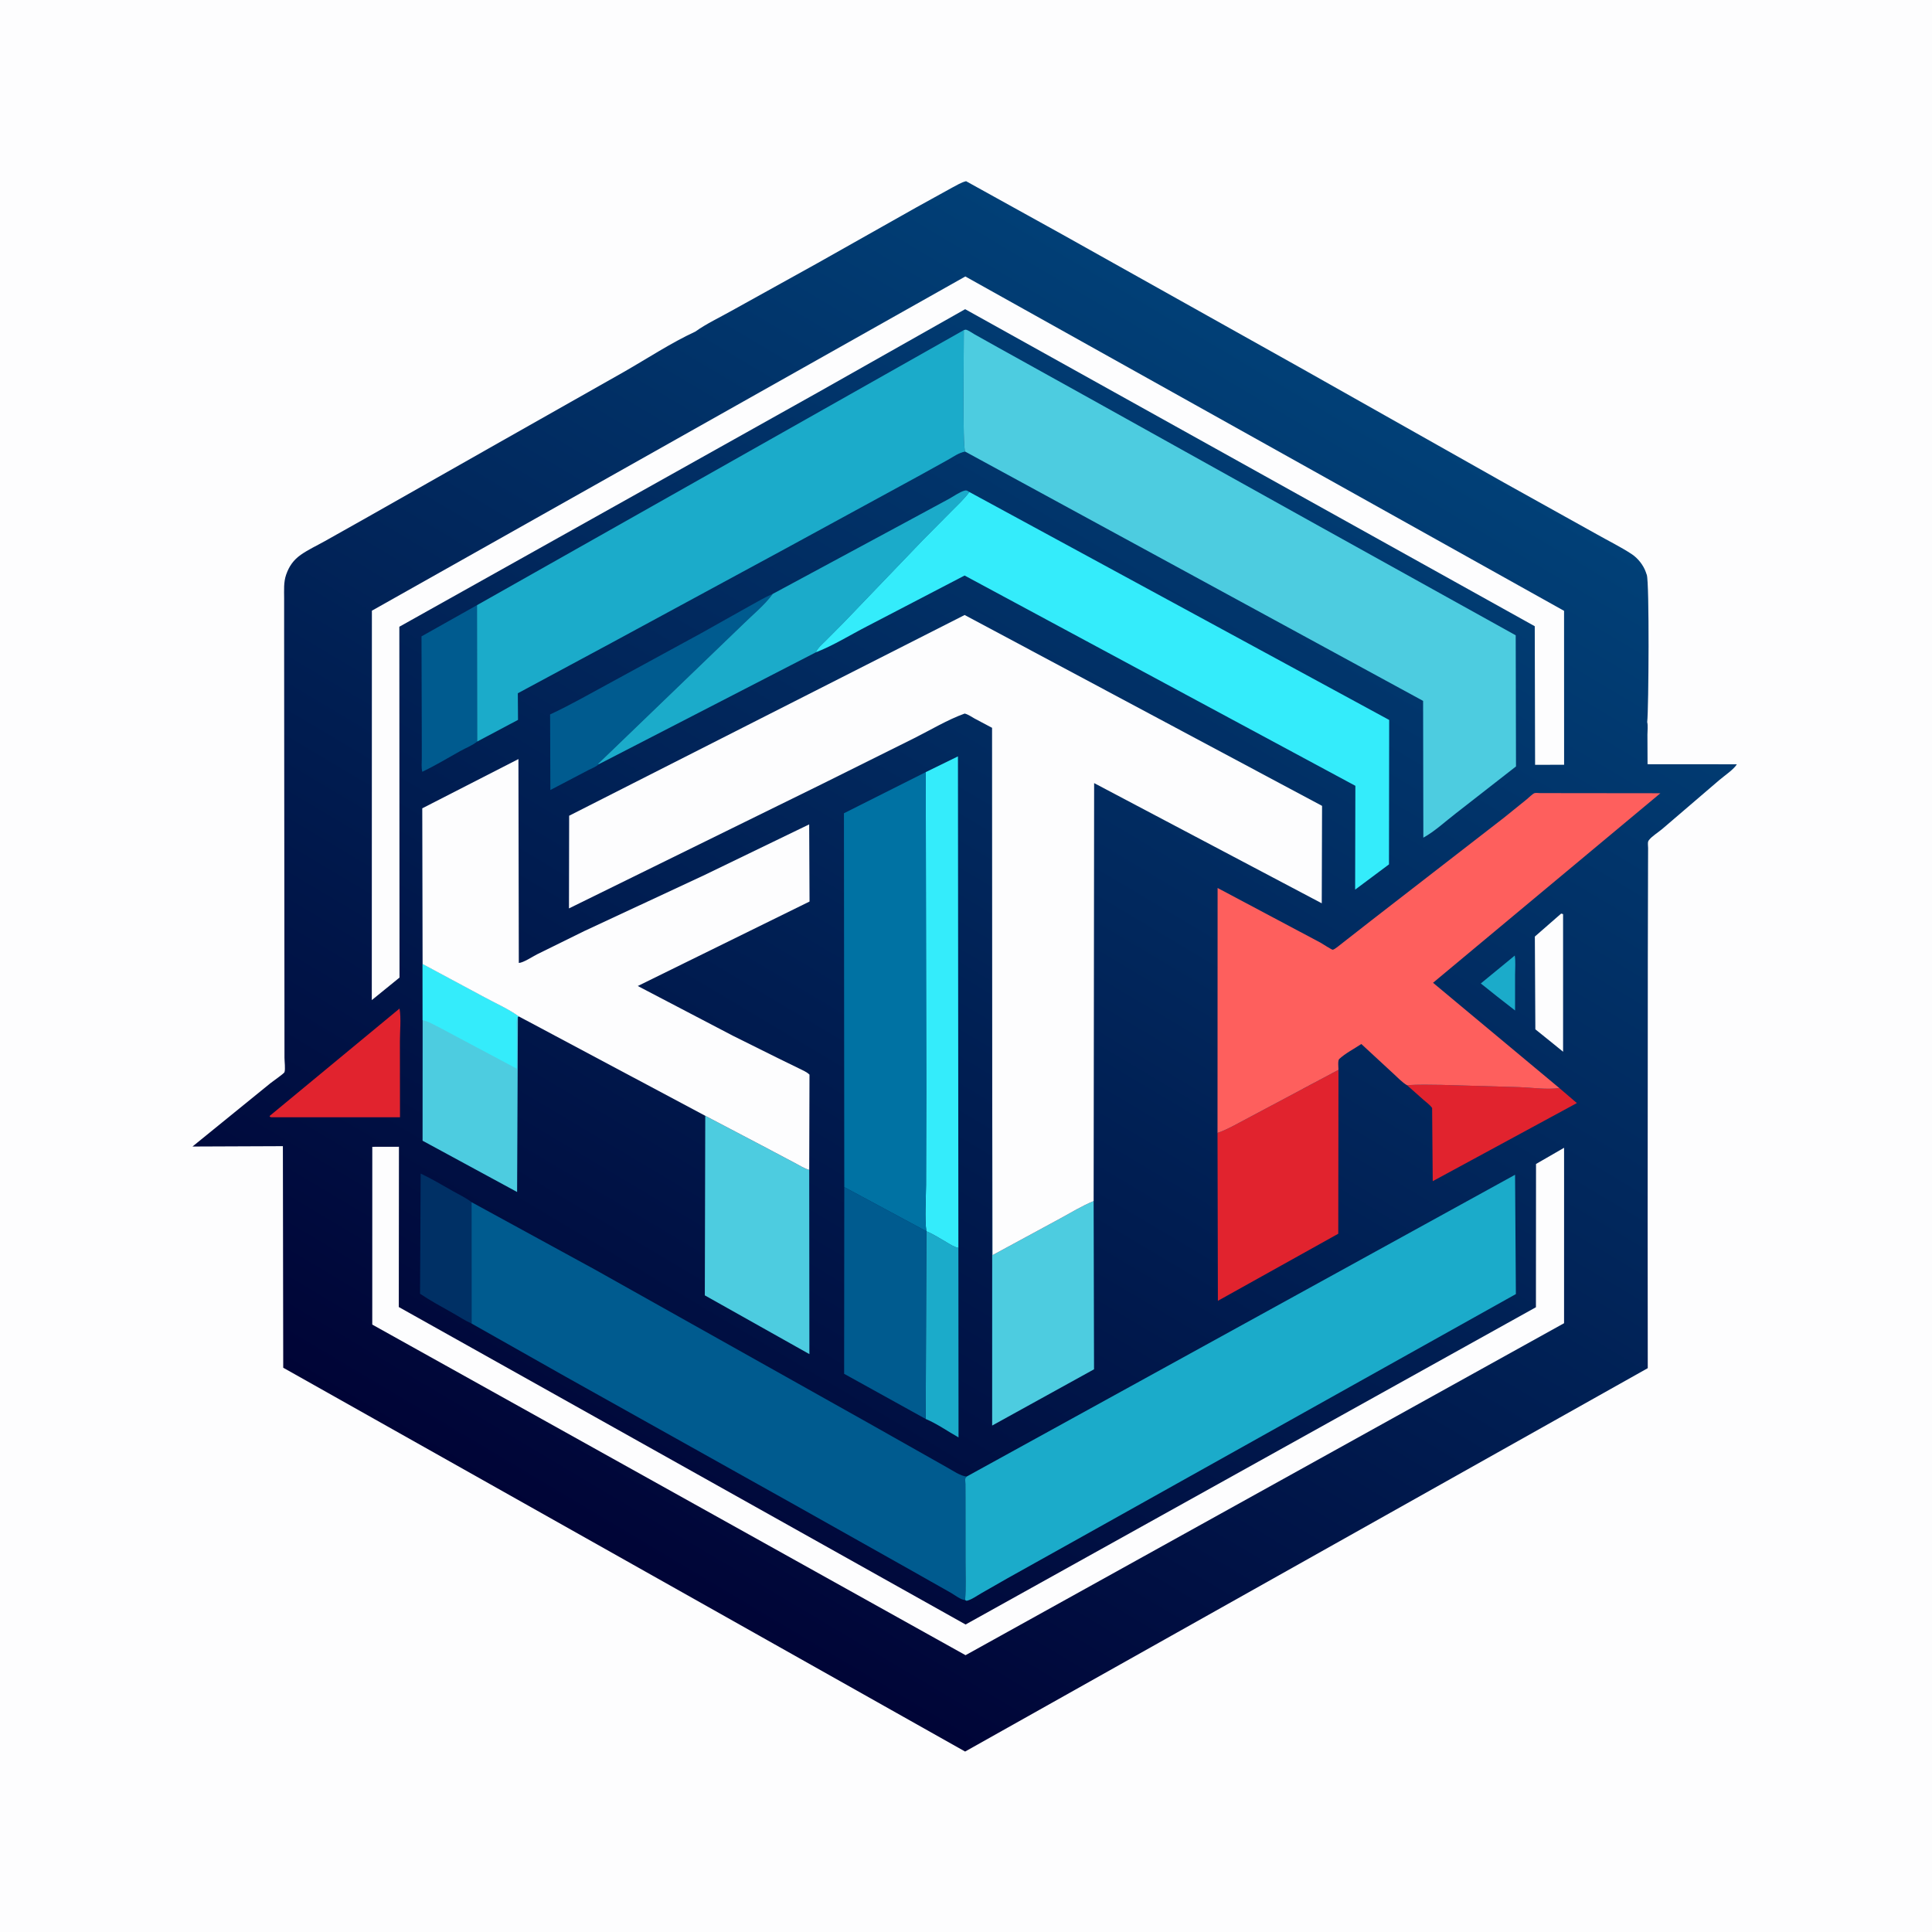 <svg version="1.1" xmlns="http://www.w3.org/2000/svg" style="display: block;" viewBox="0 0 2048 2048" width="1024" height="1024">
<defs>
	<linearGradient id="Gradient1" gradientUnits="userSpaceOnUse" x1="649.225" y1="1657.49" x2="1402.98" y2="392.522">
		<stop class="stop0" offset="0" stop-opacity="1" stop-color="rgb(0,4,54)"/>
		<stop class="stop1" offset="1" stop-opacity="1" stop-color="rgb(1,64,119)"/>
	</linearGradient>
</defs>
<path transform="translate(0,0)" fill="rgb(253,253,254)" d="M -0 -0 L 2048 0 L 2048 2048 L -0 2048 L -0 -0 z"/>
<path transform="translate(0,0)" fill="url(#Gradient1)" d="M 737.095 351.49 C 748.888 343.069 762.968 336.508 775.63 329.363 L 866.535 278.96 L 971 220.042 L 1009.1 199.009 C 1013.77 196.607 1018.99 193.269 1024.09 192.075 L 1125.66 248.307 L 1377.99 389.567 L 1593.87 511.359 L 1692.53 566.281 C 1704.75 573.238 1717.88 579.619 1729.59 587.319 C 1736.24 591.694 1742.08 599.072 1744.7 606.62 L 1745.16 608 L 1745.66 609.316 C 1748.52 617.485 1747.67 751.829 1746.11 765.481 C 1747.08 769.016 1746.33 774.957 1746.35 778.727 L 1746.48 810.107 L 1841.13 810.175 C 1837.98 815.596 1827.58 822.552 1822.6 826.855 L 1762.25 878.577 C 1758.22 882.054 1750.97 886.494 1747.98 890.513 C 1747.62 891.003 1747.28 891.531 1747.09 892.111 C 1746.57 893.689 1747.07 897.075 1747.06 898.91 L 1746.99 916.924 L 1746.75 1016.13 L 1746.58 1296.26 L 1746.69 1450.31 L 1023.07 1856.71 L 300.234 1449.85 L 299.867 1214.98 L 204.041 1215.37 L 286.778 1148.16 C 288.843 1146.47 301.04 1138.03 301.559 1136.56 C 302.654 1133.46 301.56 1124.85 301.56 1121.3 L 301.524 1061.37 L 301.249 756.967 L 301.189 668.449 L 301.197 634.158 C 301.204 625.757 300.511 617.186 303.341 609.127 C 306.501 600.129 311.113 593.57 318.955 588.059 C 326.724 582.6 335.777 578.434 344.068 573.792 L 391.074 547.347 L 527.11 470.199 L 661.612 394.081 C 686.378 379.904 711.25 363.487 737.095 351.49 z"/>
<path transform="translate(0,0)" fill="rgb(27,171,202)" d="M 1605.71 1012.94 C 1606.75 1019.46 1606.04 1026.92 1606.04 1033.53 L 1606.04 1071.16 L 1586.86 1056.2 L 1569.71 1042.51 L 1605.71 1012.94 z"/>
<path transform="translate(0,0)" fill="rgb(253,253,254)" d="M 1654.82 968.5 C 1655.93 968.572 1655.21 968.477 1656.93 969.047 L 1656.94 1114.87 L 1642.35 1103.04 L 1627.54 1091.13 L 1627 992.791 L 1654.82 968.5 z"/>
<path transform="translate(0,0)" fill="rgb(27,171,202)" d="M 981.927 1305.14 C 989.109 1308.1 996.337 1312.71 1003.05 1316.64 C 1006.93 1318.91 1011.49 1321.99 1015.93 1322.81 L 1016.09 1523.72 C 1004.89 1517.42 993.058 1509.08 981.293 1504.17 L 981.927 1305.14 z"/>
<path transform="translate(0,0)" fill="rgb(0,48,101)" d="M 499.896 1403 C 493.04 1399.99 486.356 1395.47 479.791 1391.79 C 468.103 1385.24 456.397 1378.89 445.262 1371.41 L 445.934 1244.03 C 457.778 1249.66 469.15 1256.4 480.54 1262.89 C 486.97 1266.55 494.056 1269.77 499.857 1274.35 L 499.896 1403 z"/>
<path transform="translate(0,0)" fill="rgb(225,35,46)" d="M 423.527 1069.1 C 425.369 1079.75 423.891 1093.06 423.909 1103.95 L 424.01 1184.33 L 287.5 1184.37 L 286 1183.79 L 285.841 1182.94 L 423.527 1069.1 z"/>
<path transform="translate(0,0)" fill="rgb(0,91,143)" d="M 505.832 786.091 C 500.913 790.126 493.653 792.935 488.059 796.053 C 474.649 803.528 461.506 811.503 447.641 818.115 C 446.516 813.805 447.122 808.301 447.12 803.776 L 447.09 776.819 L 446.803 674.578 L 505.629 641.496 L 505.832 786.091 z"/>
<path transform="translate(0,0)" fill="rgb(225,35,46)" d="M 1491.59 1150.44 C 1503.64 1149.42 1515.99 1149.94 1528.08 1150.02 L 1610.71 1152.43 C 1624.14 1152.91 1639.71 1155.3 1652.94 1153.37 L 1671.55 1169.31 L 1518.76 1252.1 L 1518.11 1174.47 C 1515.77 1171.17 1511.96 1168.48 1508.89 1165.8 L 1491.59 1150.44 z"/>
<path transform="translate(0,0)" fill="rgb(0,91,143)" d="M 634.227 810.394 C 632.834 812.384 626.07 815.081 623.741 816.327 L 583.411 837.443 L 583.134 757.331 C 604.959 747.215 625.978 735.009 647.165 723.613 L 743.576 671.051 L 794.68 642.373 C 802.756 637.986 810.642 633.137 819.126 629.572 C 810.825 641.177 797.807 651.691 787.599 661.769 L 635.797 807.959 C 634.101 809.531 634.457 808.646 634.227 810.394 z"/>
<path transform="translate(0,0)" fill="rgb(52,236,251)" d="M 981.334 818.476 L 1015.47 801.795 L 1015.93 1322.81 C 1011.49 1321.99 1006.93 1318.91 1003.05 1316.64 C 996.337 1312.71 989.109 1308.1 981.927 1305.14 C 980.047 1289.64 981.587 1271.79 981.631 1256.09 L 981.836 1155.71 L 981.334 818.476 z"/>
<path transform="translate(0,0)" fill="rgb(0,91,143)" d="M 894.977 1258.37 L 981.927 1305.14 L 981.293 1504.17 L 894.821 1456.29 L 894.977 1258.37 z"/>
<path transform="translate(0,0)" fill="rgb(77,204,224)" d="M 447.96 1021.92 L 513.145 1056.91 C 525.105 1063.44 538.916 1069.45 549.898 1077.42 L 548.992 1077.84 L 548.157 1263.57 L 447.946 1209.21 L 448.006 1081.45 L 447.96 1021.92 z"/>
<path transform="translate(0,0)" fill="rgb(52,236,251)" d="M 447.96 1021.92 L 513.145 1056.91 C 525.105 1063.44 538.916 1069.45 549.898 1077.42 L 548.992 1077.84 L 548.407 1078.81 C 546.757 1082.58 547.749 1089.77 547.746 1093.92 L 547.83 1132.87 L 466.497 1089.54 C 460.835 1086.86 454.059 1082.47 448.006 1081.45 L 447.96 1021.92 z"/>
<path transform="translate(0,0)" fill="rgb(27,171,202)" d="M 819.126 629.572 L 963.259 551.901 L 1005.94 528.822 C 1010.93 526.114 1017.01 521.625 1022.39 520.106 C 1024.83 519.416 1025.5 520.351 1027.57 521.558 C 1021.95 529.111 1014.98 535.55 1008.36 542.208 L 978.639 572.17 L 894.593 659.73 L 875.092 679.385 C 871.461 683.032 866.827 686.616 864.942 691.451 L 634.227 810.394 C 634.457 808.646 634.101 809.531 635.797 807.959 L 787.599 661.769 C 797.807 651.691 810.825 641.177 819.126 629.572 z"/>
<path transform="translate(0,0)" fill="rgb(77,204,224)" d="M 1159.3 1273.2 L 1159.72 1451.52 L 1051.72 1511.15 L 1051.8 1148.63 L 1052.11 1330.53 L 1124.09 1291.53 C 1135.53 1285.29 1147.24 1278.13 1159.3 1273.2 z"/>
<path transform="translate(0,0)" fill="rgb(77,204,224)" d="M 747.605 1182.77 L 808.801 1214.9 L 842.597 1232.79 C 847.29 1235.22 852.763 1238.8 857.812 1240.12 L 857.999 1435.42 L 747.127 1373.14 L 747.605 1182.77 z"/>
<path transform="translate(0,0)" fill="rgb(225,35,46)" d="M 1418.84 1134.06 L 1418.62 1307.81 L 1291.01 1378.92 L 1290.61 1200.96 C 1302.39 1196.88 1313.67 1189.87 1324.77 1184.22 L 1418.84 1134.06 z"/>
<path transform="translate(0,0)" fill="rgb(0,114,163)" d="M 981.334 818.476 L 981.836 1155.71 L 981.631 1256.09 C 981.587 1271.79 980.047 1289.64 981.927 1305.14 L 894.977 1258.37 L 894.608 862.089 L 981.334 818.476 z"/>
<path transform="translate(0,0)" fill="rgb(52,236,251)" d="M 1027.57 521.558 L 1472.59 763.185 L 1472.38 916.273 L 1436.5 943.062 L 1436.75 833 L 1022.51 610.08 L 918.83 664.064 C 901.245 673.087 883.312 684.345 864.942 691.451 C 866.827 686.616 871.461 683.032 875.092 679.385 L 894.593 659.73 L 978.639 572.17 L 1008.36 542.208 C 1014.98 535.55 1021.95 529.111 1027.57 521.558 z"/>
<path transform="translate(0,0)" fill="rgb(253,253,254)" d="M 394.647 1215.67 L 422.894 1215.61 L 422.735 1385.5 L 1023.56 1722.04 L 1628.15 1385.72 L 1628.25 1233.86 L 1657.98 1216.7 L 1658 1249.39 L 1657.97 1402.66 L 1023.52 1754.57 L 394.614 1404.11 L 394.647 1215.67 z"/>
<path transform="translate(0,0)" fill="rgb(253,253,254)" d="M 1023.29 293.066 L 1657.97 647.514 L 1658.02 810.675 L 1627.26 810.741 L 1626.9 663.823 L 1023.1 327.753 L 867.427 415.751 L 423.318 664.369 L 423.498 1036.28 L 394.119 1060.15 L 394.215 647.362 L 1023.29 293.066 z"/>
<path transform="translate(0,0)" fill="rgb(27,171,202)" d="M 505.629 641.496 L 1021.71 349.927 C 1021.86 365.743 1020.09 473.642 1023.13 478.716 C 1016.77 479.635 1010.35 484.371 1004.7 487.5 L 973.746 504.641 L 831.905 581.962 L 648.075 681.526 L 548.907 734.893 L 549.117 763.104 L 505.832 786.091 L 505.629 641.496 z"/>
<path transform="translate(0,0)" fill="rgb(254,95,93)" d="M 1290.61 1200.96 L 1290.71 941.302 L 1399.75 999.241 C 1401.35 1000.11 1411.72 1006.86 1412.74 1006.76 C 1414.81 1006.55 1420.52 1001.56 1422.28 1000.24 L 1454.29 975.23 L 1594.36 866.723 L 1618.54 847.2 C 1620.55 845.579 1624.37 841.659 1626.64 840.747 C 1627.72 840.313 1631.91 840.744 1633.23 840.743 L 1652.5 840.743 L 1760.09 840.865 L 1519.08 1041.79 L 1652.94 1153.37 C 1639.71 1155.3 1624.14 1152.91 1610.71 1152.43 L 1528.08 1150.02 C 1515.99 1149.94 1503.64 1149.42 1491.59 1150.44 C 1486.45 1147.53 1481.04 1141.68 1476.57 1137.65 L 1443.06 1106.68 C 1435.61 1111.72 1426.07 1116.54 1419.62 1122.61 C 1417.95 1124.18 1418.82 1131.52 1418.84 1134.06 L 1324.77 1184.22 C 1313.67 1189.87 1302.39 1196.88 1290.61 1200.96 z"/>
<path transform="translate(0,0)" fill="rgb(0,91,143)" d="M 499.857 1274.35 L 630.349 1345.63 L 921.189 1508.81 L 1003.84 1555.5 C 1009.32 1558.47 1018.9 1565.17 1024.89 1565.1 C 1024.38 1565.73 1023.65 1566.24 1023.35 1567 C 1022.93 1568.1 1023.38 1571.9 1023.39 1573.17 L 1023.45 1589.2 L 1023.49 1656.66 C 1023.47 1669.68 1024.14 1683.16 1023.03 1696.12 C 1018.43 1695.9 1011.91 1690.66 1007.83 1688.36 L 964.442 1663.82 L 842 1594.96 L 599 1459.03 L 499.896 1403 L 499.857 1274.35 z"/>
<path transform="translate(0,0)" fill="rgb(253,253,254)" d="M 447.96 1021.92 L 447.618 856.852 L 549.56 804.643 L 549.965 1020.76 C 554.69 1020.62 564.765 1013.89 569.353 1011.6 L 619.606 986.842 L 745.316 928.283 L 857.763 873.88 L 858.148 955.664 L 676.07 1045.21 L 777.02 1098 L 824.289 1121.5 L 847.198 1132.69 C 850.785 1134.51 855.268 1136.31 858.092 1139.17 L 857.812 1240.12 C 852.763 1238.8 847.29 1235.22 842.597 1232.79 L 808.801 1214.9 L 747.605 1182.77 L 549.898 1077.42 C 538.916 1069.45 525.105 1063.44 513.145 1056.91 L 447.96 1021.92 z"/>
<path transform="translate(0,0)" fill="rgb(27,171,202)" d="M 1024.89 1565.1 L 1606.03 1245.3 L 1606.89 1371.77 L 1441.02 1464.5 L 1152.63 1625.78 L 1068.27 1672.88 L 1040 1689.04 C 1035.35 1691.69 1029.87 1695.78 1024.65 1696.95 L 1023.03 1696.12 C 1024.14 1683.16 1023.47 1669.68 1023.49 1656.66 L 1023.45 1589.2 L 1023.39 1573.17 C 1023.38 1571.9 1022.93 1568.1 1023.35 1567 C 1023.65 1566.24 1024.38 1565.73 1024.89 1565.1 z"/>
<path transform="translate(0,0)" fill="rgb(77,204,224)" d="M 1021.71 349.927 C 1022.5 349.793 1023.31 349.336 1024.09 349.525 C 1026.71 350.156 1030.93 353.238 1033.39 354.597 L 1057.79 368.247 L 1155.31 422.391 L 1397.17 557.081 L 1606.71 673.439 L 1607.02 812.449 L 1542.82 862.533 C 1532.06 870.806 1520.67 881.463 1508.8 887.958 L 1508.55 742.966 L 1023.13 478.716 C 1020.09 473.642 1021.86 365.743 1021.71 349.927 z"/>
<path transform="translate(0,0)" fill="rgb(253,253,254)" d="M 1051.8 1148.63 L 1051.63 771.512 L 1033.03 761.645 C 1029.83 759.841 1026.14 757.189 1022.56 756.408 C 1004.5 762.899 986.544 773.724 969.335 782.369 L 870.738 831.421 L 603.128 962.947 L 603.328 864.705 L 1022.57 651.929 L 1401.44 854.253 L 1401.11 957.527 L 1159.83 830.116 L 1159.3 1273.2 C 1147.24 1278.13 1135.53 1285.29 1124.09 1291.53 L 1052.11 1330.53 L 1051.8 1148.63 z"/>
</svg>